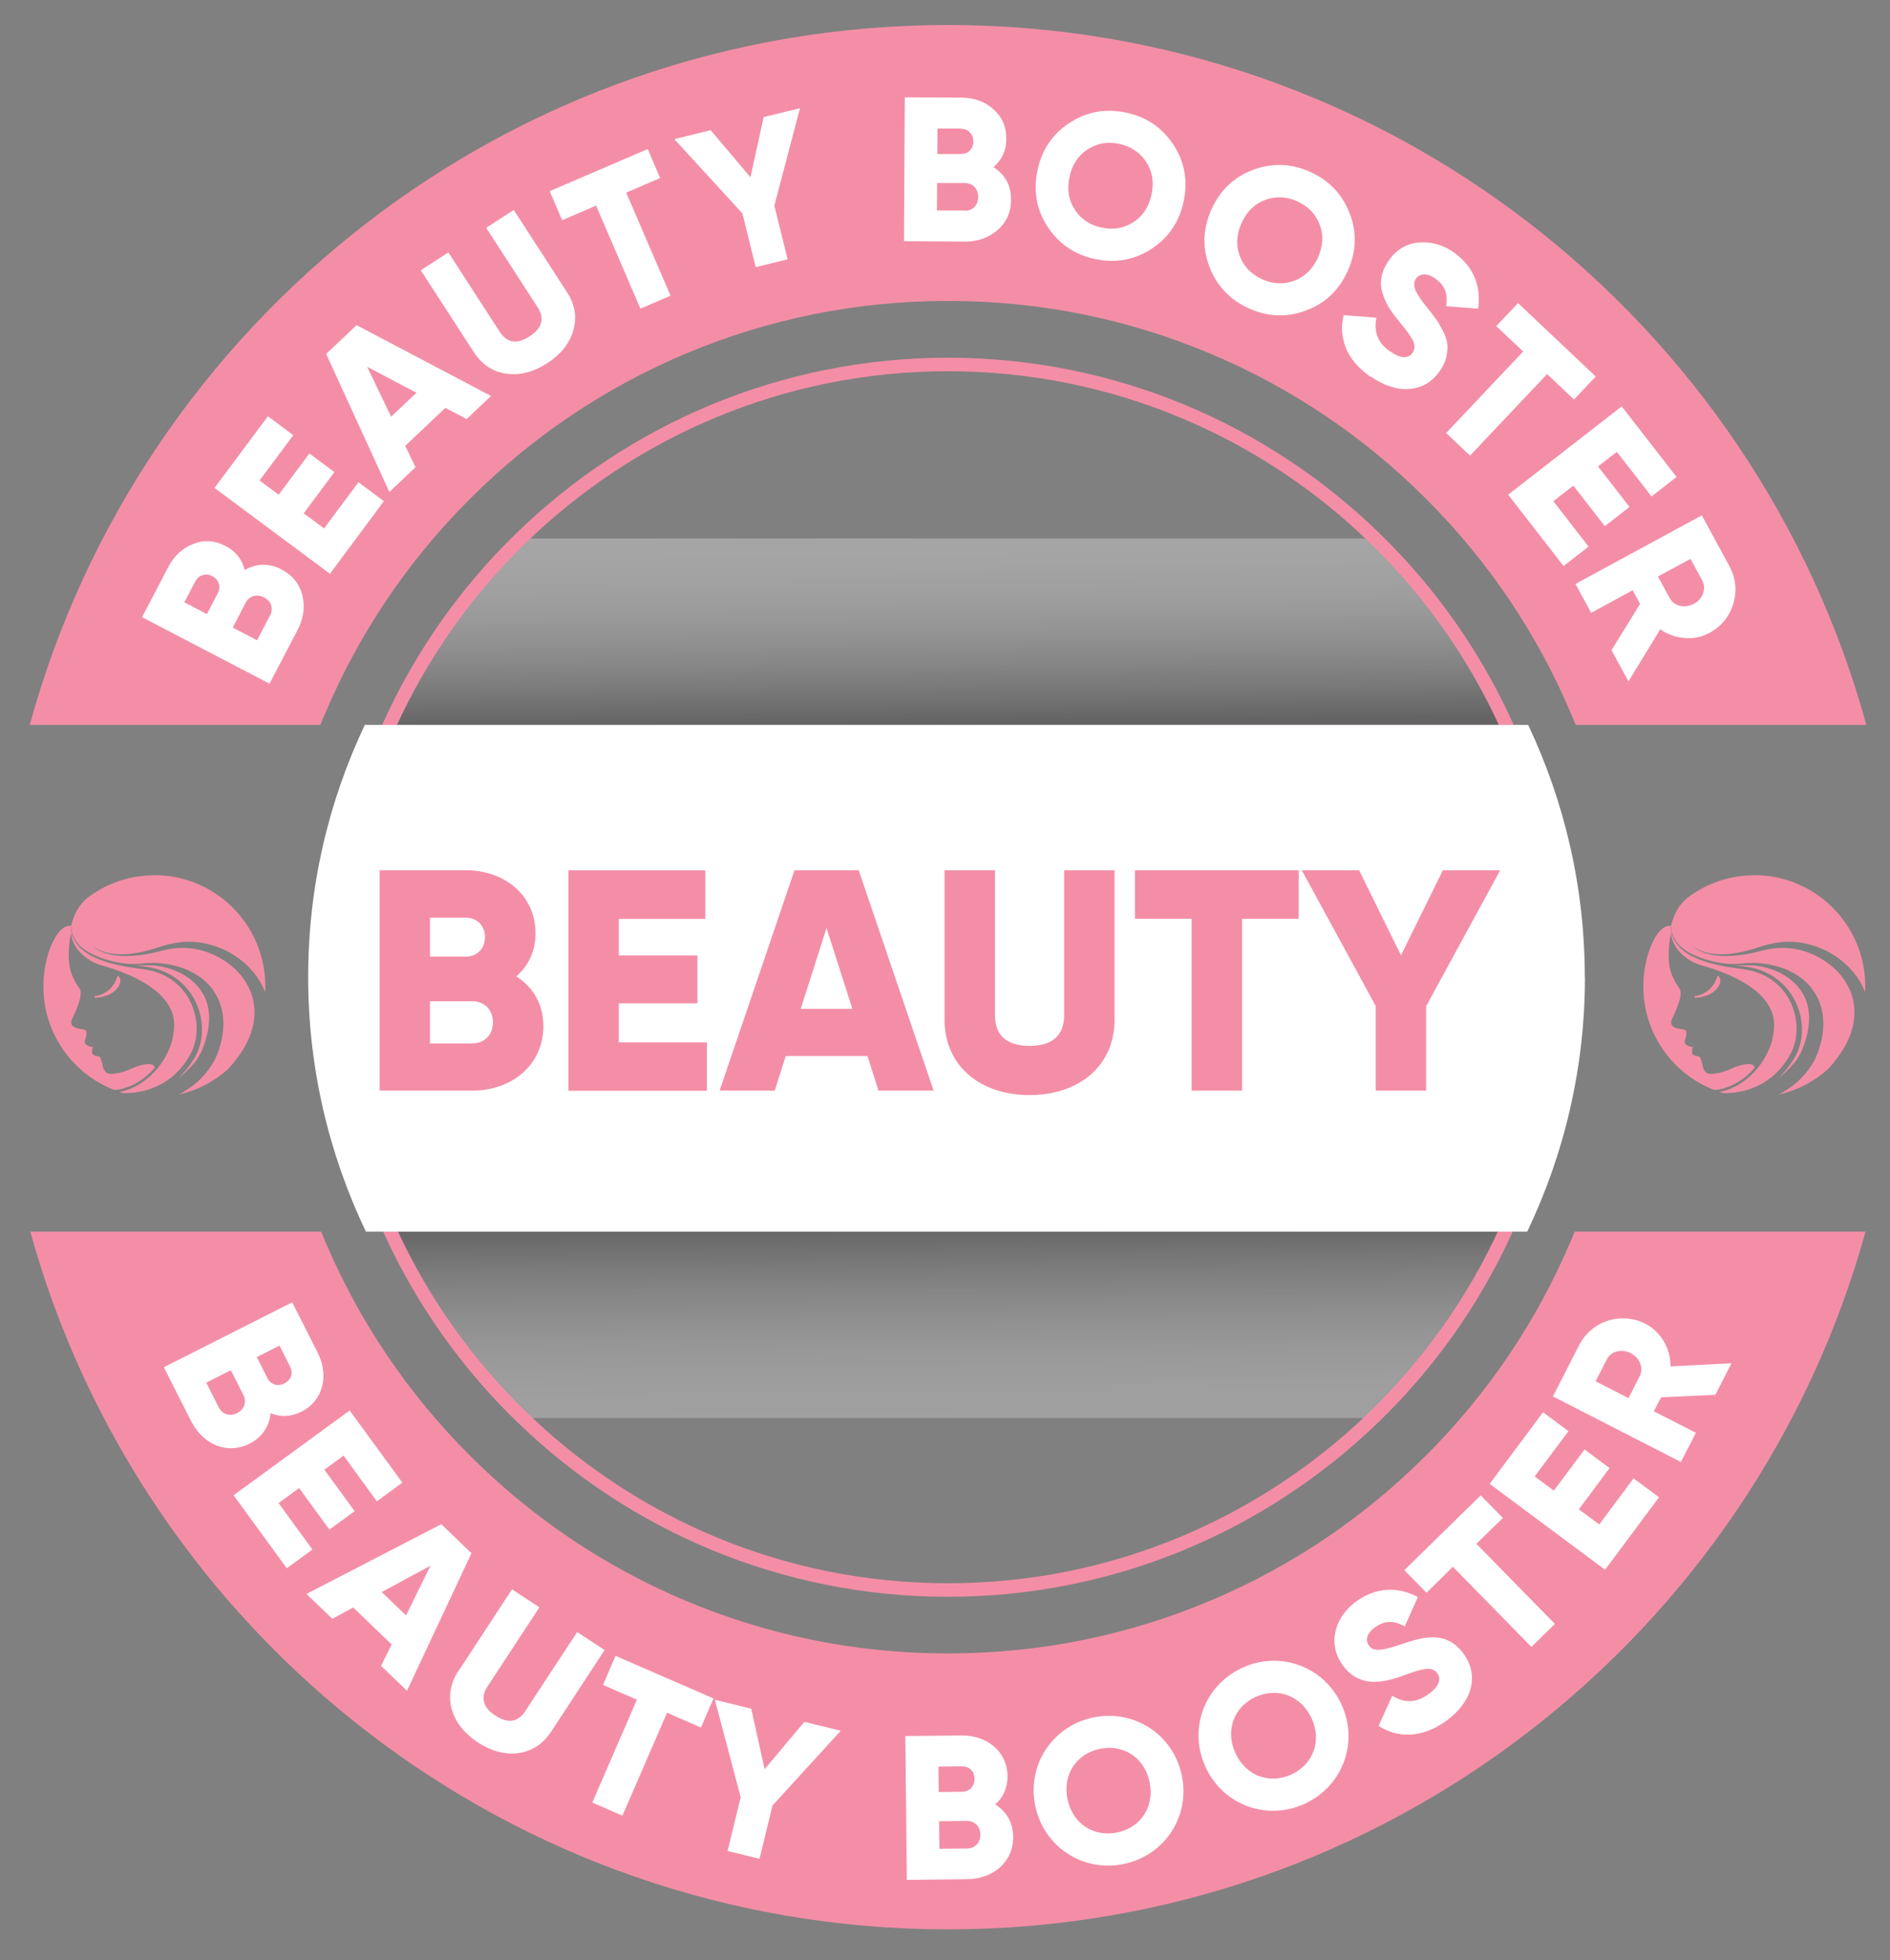 <svg xmlns="http://www.w3.org/2000/svg" xmlns:xlink="http://www.w3.org/1999/xlink" viewBox="0 0 139.83 144.98"><rect x="0" y="0" width="139.83" height="144.98" fill="#808080" stroke="none"/><defs><style>      .cls-1 {        fill: none;        stroke: #f48ea7;        stroke-miterlimit: 10;      }      .cls-2 {        fill: #fff;      }      .cls-3 {        fill: url(#linear-gradient);        opacity: .3;      }      .cls-3, .cls-4 {        mix-blend-mode: multiply;      }      .cls-5 {        isolation: isolate;      }      .cls-6 {        fill: #f48ea7;      }      .cls-4 {        fill: url(#linear-gradient-2);        opacity: .25;      }    </style><linearGradient id="linear-gradient" x1="70.01" y1="39.88" x2="70.13" y2="53.51" gradientUnits="userSpaceOnUse"><stop offset="0" stop-color="#fff"></stop><stop offset=".13" stop-color="#fafafa"></stop><stop offset=".26" stop-color="#eee"></stop><stop offset=".4" stop-color="#d9d9d9"></stop><stop offset=".54" stop-color="#bcbbbb"></stop><stop offset=".68" stop-color="#979596"></stop><stop offset=".82" stop-color="#696767"></stop><stop offset=".96" stop-color="#343132"></stop><stop offset="1" stop-color="#231f20"></stop></linearGradient><linearGradient id="linear-gradient-2" x1="70.17" y1="91.08" x2="70.28" y2="104.7" gradientUnits="userSpaceOnUse"><stop offset="0" stop-color="#231f20"></stop><stop offset=".04" stop-color="#343132"></stop><stop offset=".18" stop-color="#696767"></stop><stop offset=".32" stop-color="#979596"></stop><stop offset=".46" stop-color="#bcbbbb"></stop><stop offset=".6" stop-color="#d9d9d9"></stop><stop offset=".74" stop-color="#eee"></stop><stop offset=".87" stop-color="#fafafa"></stop><stop offset="1" stop-color="#fff"></stop></linearGradient></defs><g class="cls-5"><g id="Layer_1" data-name="Layer 1"><g><path class="cls-3" d="M111.43,53.62H28.83c2.36-5.19,5.66-9.87,9.7-13.79h63.22c4.04,3.93,7.34,8.6,9.7,13.79Z"></path><path class="cls-4" d="M111.43,91.1c-2.36,5.19-5.66,9.87-9.7,13.79h-63.05c-4.07-3.92-7.41-8.6-9.79-13.79h82.53Z"></path><path class="cls-1" d="M115.46,72.28c0,1.92-.12,3.8-.35,5.66-.58,4.64-1.87,9.07-3.75,13.17-2.38,5.2-5.72,9.87-9.79,13.79-8.16,7.86-19.24,12.71-31.44,12.71s-23.28-4.84-31.44-12.71c-4.07-3.92-7.41-8.6-9.79-13.79-1.88-4.1-3.17-8.52-3.75-13.17-.23-1.85-.35-3.74-.35-5.66,0-6.65,1.44-12.97,4.02-18.66,2.36-5.19,5.66-9.87,9.7-13.79,8.17-7.96,19.33-12.87,31.61-12.87s23.44,4.91,31.61,12.87c4.04,3.93,7.34,8.6,9.7,13.79,2.58,5.69,4.02,12.01,4.02,18.66Z"></path><path class="cls-6" d="M116.5,91.1c-.09.22-.18.43-.27.65-2.52,5.96-6.13,11.31-10.72,15.9-4.59,4.59-9.94,8.2-15.9,10.72-6.17,2.61-12.72,3.93-19.48,3.93s-13.31-1.32-19.48-3.93c-5.96-2.52-11.31-6.13-15.9-10.72-4.59-4.59-8.2-9.94-10.72-15.9-.09-.22-.18-.43-.27-.65H2.24c8.23,29.76,35.51,51.61,67.89,51.61s59.65-21.85,67.89-51.61h-21.52ZM70.13,1.85C37.69,1.85,10.38,23.78,2.2,53.62h21.5c.11-.27.22-.54.34-.81,2.52-5.96,6.13-11.31,10.72-15.9,4.59-4.59,9.94-8.2,15.9-10.72,6.17-2.61,12.72-3.93,19.48-3.93s13.31,1.32,19.48,3.93c5.96,2.52,11.31,6.13,15.9,10.72,4.59,4.59,8.2,9.94,10.72,15.9.11.27.23.54.34.81h21.5C129.88,23.78,102.57,1.85,70.13,1.85Z"></path><path class="cls-2" d="M117.26,72.28c0,6.71-1.53,13.09-4.27,18.82H27.07c-2.74-5.74-4.27-12.11-4.27-18.82s1.5-12.97,4.19-18.66h86.07c2.69,5.69,4.19,12.01,4.19,18.66Z"></path><g><path class="cls-2" d="M18.09,42.17c.9-.51,1.81-.53,2.74-.05.82.43,1.33,1.07,1.54,1.92.21.85.09,1.71-.36,2.57l-2.07,3.96-9.43-4.92,1.93-3.69c.44-.84,1.06-1.42,1.86-1.73.8-.31,1.59-.26,2.39.16.75.39,1.23.99,1.42,1.79ZM14.44,43.01l-.8,1.54,1.67.87.8-1.54c.13-.24.15-.48.08-.72-.08-.23-.24-.42-.48-.54-.24-.13-.48-.16-.72-.08s-.42.23-.54.47ZM19.97,45.55c.14-.27.17-.53.09-.78-.08-.25-.26-.44-.53-.58-.27-.14-.53-.17-.78-.1-.25.08-.45.25-.59.52l-.94,1.81,1.8.94.94-1.81Z"></path><path class="cls-2" d="M23.98,39.08l2.54-3.41,1.88,1.4-3.99,5.37-8.54-6.35,3.95-5.3,1.88,1.4-2.5,3.35,1.42,1.05,2.27-3.05,1.85,1.38-2.27,3.05,1.51,1.12Z"></path><path class="cls-2" d="M34.51,30.99l-1.56-.82-2.97,2.81.76,1.58-1.93,1.83-4.68-10.21,2.25-2.13,9.95,5.24-1.81,1.71ZM28.94,30.82l1.87-1.77-3.65-1.92,1.78,3.69Z"></path><path class="cls-2" d="M42.42,24.44c-.29.97-.93,1.78-1.94,2.43-1,.65-2.01.91-3.01.77-1-.13-1.81-.67-2.42-1.6l-3.92-6.05,2.04-1.32,3.8,5.87c.54.83,1.28.95,2.21.34.94-.61,1.13-1.33.59-2.16l-3.8-5.87,2.04-1.32,3.92,6.05c.61.94.77,1.89.48,2.86Z"></path><path class="cls-2" d="M47.92,11.02l.92,2.15-2.51,1.08,3.28,7.62-2.23.96-3.28-7.62-2.51,1.08-.92-2.15,7.26-3.12Z"></path><path class="cls-2" d="M59.19,7.99l-1.9,7.22.98,3.97-2.36.58-.98-3.97-5.04-5.5,2.69-.66,2.94,3.48.98-4.45,2.69-.66Z"></path><path class="cls-2" d="M73.51,12.37c.87.56,1.3,1.36,1.29,2.41,0,.92-.34,1.67-1,2.24-.66.57-1.48.86-2.45.85l-4.47-.03.06-10.64,4.17.02c.95,0,1.75.29,2.39.86.64.57.96,1.3.95,2.2,0,.85-.32,1.54-.94,2.08ZM71.36,15.59c.3,0,.55-.09.73-.28.18-.19.28-.43.28-.74s-.09-.55-.27-.74c-.18-.19-.42-.29-.73-.29h-2.04s-.01,2.03-.01,2.03h2.04ZM71.09,9.51h-1.73s-.01,1.88-.01,1.88h1.73c.27,0,.5-.08.67-.25.17-.18.26-.4.26-.67s-.08-.5-.26-.68c-.17-.18-.39-.27-.67-.27Z"></path><path class="cls-2" d="M85.22,18.39c-1.26.83-2.65,1.09-4.16.78s-2.68-1.09-3.52-2.35-1.1-2.65-.79-4.18c.31-1.53,1.1-2.71,2.36-3.54,1.27-.83,2.65-1.09,4.16-.78,1.51.31,2.68,1.09,3.52,2.35.84,1.26,1.1,2.65.79,4.18-.31,1.53-1.1,2.71-2.36,3.54ZM79.54,15.54c.46.69,1.13,1.13,1.99,1.3.86.18,1.64.04,2.34-.42.7-.46,1.14-1.14,1.33-2.06.19-.91.05-1.72-.42-2.41-.46-.69-1.13-1.13-1.99-1.31-.86-.18-1.65-.04-2.34.42-.7.46-1.14,1.14-1.33,2.06s-.05,1.72.42,2.41Z"></path><path class="cls-2" d="M96.65,22.96c-1.41.53-2.83.49-4.23-.14-1.41-.63-2.38-1.65-2.93-3.06-.55-1.41-.5-2.83.13-4.25.64-1.43,1.66-2.41,3.07-2.94,1.42-.53,2.83-.49,4.23.14,1.41.63,2.38,1.65,2.93,3.06.55,1.41.5,2.83-.13,4.25-.64,1.43-1.66,2.41-3.08,2.94ZM91.73,18.95c.3.78.86,1.35,1.66,1.71.81.36,1.6.39,2.38.1.78-.3,1.36-.87,1.74-1.72.38-.85.42-1.67.12-2.44-.3-.78-.86-1.35-1.66-1.71-.8-.36-1.6-.39-2.38-.1-.78.3-1.36.87-1.74,1.72-.38.85-.42,1.67-.12,2.44Z"></path><path class="cls-2" d="M101.42,27.89c-.89-.62-1.5-1.32-1.83-2.12-.33-.8-.39-1.62-.18-2.46l2.42.19c-.21,1.05.12,1.88,1,2.48.79.55,1.35.58,1.68.11.18-.26.19-.55.04-.87-.15-.32-.51-.82-1.08-1.5-.3-.35-.54-.69-.73-1-.19-.32-.34-.67-.46-1.05-.12-.38-.14-.78-.07-1.18.07-.4.25-.81.53-1.21.56-.81,1.29-1.25,2.21-1.34.91-.08,1.77.15,2.57.7.72.5,1.23,1.1,1.55,1.82.32.72.41,1.51.29,2.37l-2.37-.18c.07-.44.05-.83-.07-1.16-.12-.33-.37-.63-.75-.9-.3-.21-.58-.3-.83-.29-.25.02-.44.12-.57.3-.15.22-.18.48-.08.77.09.3.4.77.91,1.4.28.35.49.62.63.82.15.2.31.48.5.84.19.36.3.68.34.95.04.28.02.6-.05.96-.07.36-.23.72-.48,1.08-.58.83-1.33,1.28-2.26,1.35-.93.07-1.88-.24-2.85-.91Z"></path><path class="cls-2" d="M118.06,27.85l-1.61,1.7-1.99-1.88-5.7,6.03-1.77-1.67,5.7-6.03-1.99-1.88,1.61-1.7,5.75,5.43Z"></path><path class="cls-2" d="M114.92,37.07l2.61,3.36-1.85,1.44-4.1-5.28,8.4-6.53,4.06,5.22-1.85,1.44-2.57-3.3-1.39,1.08,2.33,3-1.83,1.42-2.33-3-1.49,1.16Z"></path><path class="cls-2" d="M119.22,48.1l2.12-3.43-.55-1.01-3.07,1.67-1.16-2.14,9.35-5.07,2.03,3.74c.48.89.58,1.82.3,2.78-.29.96-.87,1.68-1.76,2.17-.57.31-1.18.44-1.84.38-.66-.05-1.26-.26-1.81-.64l-2.35,3.85-1.25-2.3ZM125.07,41.34l-2.41,1.3.87,1.6c.16.29.41.48.76.57.34.08.69.03,1.03-.15.34-.18.57-.44.68-.78.12-.33.1-.65-.06-.94l-.87-1.6Z"></path></g><g><path class="cls-6" d="M40.2,75.9c0,2.89-2.35,4.77-5.26,4.77h-6.85v-16.3h6.38c2.84,0,5.15,1.84,5.15,4.66,0,1.35-.54,2.42-1.42,3.19,1.21.77,2,2.03,2,3.68ZM31.81,67.87v2.89h2.65c.84,0,1.42-.61,1.42-1.44s-.56-1.44-1.42-1.44h-2.65ZM36.47,75.62c0-.91-.61-1.56-1.54-1.56h-3.12v3.12h3.12c.93,0,1.54-.65,1.54-1.56Z"></path><path class="cls-6" d="M52.3,77.09v3.59h-10.25v-16.3h10.13v3.59h-6.4v2.7h5.82v3.54h-5.82v2.89h6.52Z"></path><path class="cls-6" d="M64.18,78.11h-6.05l-.81,2.56h-4.08l5.54-16.3h4.75l5.54,16.3h-4.08l-.81-2.56ZM63.06,74.62l-1.91-5.98-1.91,5.98h3.82Z"></path><path class="cls-6" d="M69.88,75.41v-11.04h3.73v10.71c0,1.23.58,2.28,2.56,2.28s2.56-1.05,2.56-2.28v-10.71h3.73v11.04c0,3.49-2.7,5.59-6.29,5.59s-6.29-2.1-6.29-5.59Z"></path><path class="cls-6" d="M96.08,67.96h-4.19v12.71h-3.73v-12.71h-4.19v-3.59h12.11v3.59Z"></path><path class="cls-6" d="M105.51,74.41v6.26h-3.73v-6.26l-5.47-10.04h4.24l3.1,6.29,3.1-6.29h4.24l-5.47,10.04Z"></path></g><g><path class="cls-6" d="M129.8,64.74c-1.87,0-3.58.62-4.96,1.67-.24.21-.46.44-.63.69-.38.57-.53,1.18-.57,1.34-.01.28.05.56.16.82.12.29.31.54.54.75.23.21.49.38.76.52.28.14.56.26.86.36.48.16.97.28,1.47.36.47.06.96.06,1.43.02.13-.01.26-.03.39-.04.13,0,.26-.01.39-.01.26,0,.53.01.79.05.53.06,1.05.18,1.55.37.5.19.99.46,1.43.82.43.36.8.81,1.06,1.34.26.53.39,1.11.42,1.69.02.29,0,.58-.03.86-.03.28-.09.56-.16.83-.04.14-.07.27-.12.4-.04.13-.08.26-.14.4-.11.28-.24.54-.4.78-.6.96-1.46,1.7-2.44,2.2,1.37-.31,2.61-.96,3.62-1.86.48-.51.91-1.07,1.25-1.67.4-.7.66-1.46.72-2.24.06-.78-.1-1.58-.49-2.29-.38-.71-.96-1.33-1.65-1.79-.35-.23-.72-.43-1.11-.59-.39-.16-.8-.28-1.22-.34-.42-.07-.85-.08-1.27-.05-.42.04-.84.11-1.25.23-.85.22-1.73.37-2.62.35-.44,0-.88-.06-1.31-.18-.21-.06-.42-.14-.61-.24-.19-.1-.38-.22-.53-.38.16.15.35.26.55.35.2.09.41.16.62.21.42.1.86.12,1.29.11.43-.01.86-.08,1.28-.17.42-.09.84-.21,1.25-.35.84-.28,1.76-.46,2.68-.39.46.04.91.14,1.35.27.44.14.87.32,1.28.56.81.46,1.54,1.11,2.07,1.93.2.3.36.63.49.97,0-.15.01-.3.01-.45,0-4.54-3.68-8.22-8.22-8.22Z"></path><path class="cls-6" d="M132.67,78.72c.15-.18.28-.37.4-.56.12-.2.22-.4.3-.61.04-.1.08-.22.12-.33.04-.11.07-.23.11-.34.07-.23.12-.46.16-.69.04-.23.07-.46.08-.69.02-.46-.03-.92-.17-1.35-.14-.44-.37-.85-.69-1.21-.32-.36-.71-.67-1.15-.91-.44-.24-.92-.41-1.42-.52-.25-.05-.5-.09-.76-.1-.13,0-.26-.01-.38-.01-.13,0-.26,0-.39,0-.17,0-.34,0-.52,0,.12.01.24.03.36.04.31.04.63.08.94.15.63.14,1.23.41,1.75.79.52.38.97.88,1.29,1.45.32.57.53,1.2.59,1.85.07.65,0,1.32-.23,1.94-.06.16-.12.31-.2.45-.02.04-.04.07-.06.11l-.06.1c-.04.07-.08.14-.13.21-.17.27-.37.53-.59.78-.15.17-.31.32-.47.47.22-.16.43-.32.62-.51.17-.16.33-.33.48-.51Z"></path><path class="cls-6" d="M132.28,78.28c.04-.07.08-.13.11-.19l.06-.1.05-.1c.07-.13.13-.27.18-.41.41-1.12.28-2.42-.28-3.49-.28-.54-.67-1.01-1.16-1.39-.48-.37-1.05-.64-1.64-.79-.3-.07-.61-.12-.92-.16-.31-.05-.62-.09-.93-.14-.62-.11-1.24-.25-1.84-.47-.3-.11-.59-.24-.87-.39-.28-.16-.54-.34-.76-.57-.22-.23-.41-.5-.52-.79-.1-.25-.15-.53-.13-.8,0,0,0,0,0,0,0,0-.82-.29-1.58,1.72-.31.86-.47,1.78-.47,2.75,0,3.49,2.17,6.47,5.24,7.66.16,0,.32-.03.47-.06.45-.09.89-.28,1.29-.52.4-.24.76-.54,1.08-.88.06-.06.12-.13.17-.19-.11-.57-1.46-.04-1.46-.04h0c-.87.39-1.14.44-1.66.5-.32.04-.63-.05-.75-.62-.15-.71-.22-.68-.49-.71-.38-.05-.32-.41-.22-.65-.31-.02-.7-.19-.59-.51.09-.27.18-.63.04-.72-.15-.1-.19-.07-.54-.14-.69-.15-.53-.58-.44-.75.29-.57.75-1.65.59-2.09-.06-.18-.29-.41-.41-.69-.14-.33-.68-1.01-.33-3.26.01-.09.03-.19.06-.28.06,1.15,1.2,2.1,2.24,2.39,1.53.43,5.62,1.77,5.38,4.65-.02.2-.04.39-.08.58h0l-.03.14c-.02.12-.04.23-.08.34-.1.35-.26.7-.43,1.02-.23.42-.52.82-.85,1.17-.33.35-.71.66-1.12.91-.41.25-.87.44-1.35.54-.03,0-.07.01-.1.02.1.03.2.06.3.09.37,0,.74-.03,1.1-.09.6-.1,1.19-.31,1.72-.6.53-.29,1.01-.69,1.4-1.14.2-.23.38-.48.54-.73Z"></path><path class="cls-6" d="M127.14,72.19s-.07,0-.08.03c-.07.18-.14.36-.24.53-.1.17-.22.32-.36.44-.14.13-.31.24-.48.32-.17.08-.37.14-.56.17h0s-.06.03-.05.07c0,.03.03.06.07.06.21-.02.42-.05.62-.11.21-.06.42-.14.61-.26.19-.12.36-.29.48-.49.06-.1.11-.2.12-.32.01-.12,0-.24-.07-.36l-.03-.04s-.02-.02-.03-.03Z"></path></g><g><path class="cls-6" d="M11.43,64.74c-1.87,0-3.58.62-4.96,1.67-.24.21-.46.44-.63.69-.38.57-.53,1.18-.57,1.34-.01.28.05.56.16.82.12.29.31.54.54.75.23.21.49.38.76.52.28.14.56.26.86.36.48.16.97.28,1.47.36.47.06.96.06,1.43.02.13-.01.26-.03.39-.04.13,0,.26-.01.39-.01.26,0,.53.01.79.05.53.06,1.05.18,1.55.37.5.19.99.46,1.43.82.43.36.8.81,1.06,1.34.26.53.39,1.11.42,1.69.02.29,0,.58-.03.86-.03.28-.09.56-.16.83-.04.14-.07.27-.12.4-.04.13-.08.26-.14.4-.11.28-.24.54-.4.78-.6.96-1.46,1.7-2.44,2.2,1.37-.31,2.61-.96,3.62-1.86.48-.51.91-1.07,1.25-1.67.4-.7.66-1.46.72-2.24.06-.78-.1-1.58-.49-2.29-.38-.71-.96-1.33-1.65-1.79-.35-.23-.72-.43-1.11-.59-.39-.16-.8-.28-1.22-.34-.42-.07-.85-.08-1.27-.05-.42.04-.84.11-1.25.23-.85.22-1.73.37-2.62.35-.44,0-.88-.06-1.31-.18-.21-.06-.42-.14-.61-.24-.19-.1-.38-.22-.53-.38.16.15.35.26.55.35.2.09.41.16.62.21.42.1.86.12,1.29.11.43-.01.86-.08,1.28-.17.42-.09.84-.21,1.25-.35.84-.28,1.76-.46,2.68-.39.46.04.91.14,1.35.27.44.14.87.32,1.28.56.81.46,1.54,1.11,2.07,1.93.2.3.36.63.49.97,0-.15.01-.3.01-.45,0-4.54-3.68-8.22-8.22-8.22Z"></path><path class="cls-6" d="M14.3,78.72c.15-.18.28-.37.4-.56.12-.2.22-.4.3-.61.04-.1.08-.22.12-.33.04-.11.07-.23.11-.34.07-.23.12-.46.16-.69.04-.23.07-.46.08-.69.02-.46-.03-.92-.17-1.35-.14-.44-.37-.85-.69-1.21-.32-.36-.71-.67-1.15-.91-.44-.24-.92-.41-1.42-.52-.25-.05-.5-.09-.76-.1-.13,0-.26-.01-.38-.01-.13,0-.26,0-.39,0-.17,0-.34,0-.52,0,.12.01.24.03.36.04.31.04.63.08.94.15.63.14,1.23.41,1.75.79.52.38.97.88,1.29,1.45.32.57.53,1.2.59,1.85.07.65,0,1.32-.23,1.94-.06.16-.12.31-.2.45-.02.04-.04.07-.06.11l-.06.1c-.04.07-.08.14-.13.21-.17.27-.37.53-.59.78-.15.17-.31.32-.47.47.22-.16.43-.32.62-.51.17-.16.33-.33.48-.51Z"></path><path class="cls-6" d="M13.91,78.28c.04-.07.08-.13.11-.19l.06-.1.05-.1c.07-.13.13-.27.18-.41.41-1.12.28-2.42-.28-3.49-.28-.54-.67-1.01-1.16-1.39-.48-.37-1.05-.64-1.64-.79-.3-.07-.61-.12-.92-.16-.31-.05-.62-.09-.93-.14-.62-.11-1.24-.25-1.84-.47-.3-.11-.59-.24-.87-.39-.28-.16-.54-.34-.76-.57-.22-.23-.41-.5-.52-.79-.1-.25-.15-.53-.13-.8,0,0,0,0,0,0,0,0-.82-.29-1.58,1.72-.31.86-.47,1.78-.47,2.75,0,3.49,2.17,6.47,5.24,7.66.16,0,.32-.03.47-.06.45-.09.89-.28,1.29-.52.4-.24.76-.54,1.08-.88.06-.06.12-.13.17-.19-.11-.57-1.46-.04-1.46-.04h0c-.87.39-1.14.44-1.66.5-.32.04-.63-.05-.75-.62-.15-.71-.22-.68-.49-.71-.38-.05-.32-.41-.22-.65-.31-.02-.7-.19-.59-.51.09-.27.18-.63.04-.72-.15-.1-.19-.07-.54-.14-.69-.15-.53-.58-.44-.75.29-.57.75-1.65.59-2.09-.06-.18-.29-.41-.41-.69-.14-.33-.68-1.01-.33-3.26.01-.09.03-.19.06-.28.06,1.15,1.2,2.1,2.24,2.39,1.53.43,5.62,1.77,5.38,4.65-.02.2-.04.39-.08.58h0l-.03.14c-.02.12-.04.23-.08.34-.1.35-.26.7-.43,1.02-.23.42-.52.82-.85,1.17-.33.35-.71.66-1.12.91-.41.25-.87.44-1.35.54-.03,0-.07.01-.1.02.1.03.2.06.3.09.37,0,.74-.03,1.1-.09.6-.1,1.19-.31,1.72-.6.53-.29,1.01-.69,1.4-1.14.2-.23.38-.48.54-.73Z"></path><path class="cls-6" d="M8.77,72.19s-.07,0-.08.03c-.07.18-.14.36-.24.53-.1.17-.22.32-.36.44-.14.13-.31.24-.48.32-.17.08-.37.14-.56.17h0s-.06.03-.05.07c0,.03.03.06.07.06.21-.02.42-.05.62-.11.21-.06.42-.14.61-.26.19-.12.36-.29.48-.49.06-.1.11-.2.12-.32.01-.12,0-.24-.07-.36l-.03-.04s-.02-.02-.03-.03Z"></path></g><g><path class="cls-2" d="M18.47,106.78c-1.68.85-3.47.04-4.33-1.66l-2.02-3.99,9.5-4.8,1.88,3.72c.84,1.65.45,3.54-1.2,4.37-.79.4-1.57.4-2.28.11-.09.93-.59,1.76-1.55,2.25ZM17.54,104.52c.53-.27.73-.81.46-1.35l-.92-1.82-1.82.92.92,1.82c.27.54.83.7,1.36.43ZM20.68,99.53l-1.68.85.78,1.55c.25.49.77.65,1.26.4.49-.25.68-.75.42-1.25l-.78-1.55Z"></path><path class="cls-2" d="M23.11,114.62l-1.89,1.38-3.94-5.4,8.59-6.27,3.9,5.34-1.89,1.38-2.46-3.38-1.42,1.04,2.24,3.07-1.87,1.36-2.24-3.07-1.52,1.11,2.51,3.44Z"></path><path class="cls-2" d="M28.98,121.64l-2.85-2.74-1.54.84-1.92-1.84,9.98-5.16,2.23,2.15-4.77,10.17-1.92-1.84.78-1.57ZM30.04,119.49l1.81-3.68-3.61,1.95,1.8,1.73Z"></path><path class="cls-2" d="M33.93,123.59l3.95-6.03,2.03,1.33-3.84,5.85c-.44.67-.5,1.45.58,2.16,1.08.71,1.77.34,2.21-.33l3.84-5.85,2.03,1.33-3.95,6.03c-1.25,1.91-3.48,2.08-5.43.8-1.96-1.28-2.68-3.4-1.43-5.3Z"></path><path class="cls-2" d="M51.86,127.78l-2.51-1.09-3.3,7.61-2.23-.97,3.3-7.61-2.51-1.09.93-2.15,7.25,3.15-.93,2.15Z"></path><path class="cls-2" d="M57.16,133.52l-.97,3.97-2.36-.58.97-3.97-1.91-7.21,2.69.66.99,4.47,2.94-3.5,2.69.66-5.03,5.51Z"></path><path class="cls-2" d="M74.96,135.85c.02,1.89-1.5,3.13-3.4,3.15l-4.47.05-.11-10.64,4.17-.04c1.86-.02,3.37,1.17,3.39,3.01,0,.88-.33,1.58-.91,2.09.8.49,1.32,1.31,1.33,2.39ZM69.43,130.67l.02,1.88,1.73-.02c.55,0,.92-.4.92-.95,0-.55-.38-.94-.94-.93l-1.73.02ZM72.53,135.7c0-.59-.41-1.01-1.01-1.01l-2.04.02.02,2.04,2.04-.02c.61,0,1-.44.99-1.03Z"></path><path class="cls-2" d="M76.6,133.6c-.65-3.06,1.28-5.93,4.27-6.56,2.99-.63,5.91,1.21,6.56,4.27.65,3.06-1.28,5.93-4.27,6.56-2.99.63-5.91-1.21-6.56-4.27ZM85.05,131.81c-.39-1.86-1.99-2.81-3.69-2.45-1.7.36-2.77,1.88-2.38,3.73.39,1.86,1.99,2.81,3.69,2.45,1.7-.36,2.77-1.87,2.38-3.73Z"></path><path class="cls-2" d="M89.2,130.72c-1.32-2.84-.08-6.06,2.69-7.35,2.77-1.29,6.03-.15,7.35,2.69,1.32,2.84.08,6.06-2.69,7.35-2.77,1.29-6.03.15-7.35-2.69ZM97.03,127.09c-.8-1.72-2.57-2.29-4.14-1.57s-2.28,2.45-1.48,4.17c.8,1.72,2.57,2.29,4.14,1.56,1.57-.73,2.28-2.45,1.48-4.17Z"></path><path class="cls-2" d="M102,127.64l1-2.21c.82.5,1.7.6,2.67-.11.94-.67.91-1.21.67-1.55-.38-.53-1.03-.39-2.58.19-1.54.56-3.24.85-4.43-.8-1.2-1.67-.48-3.64,1.01-4.71,1.42-1.02,3.02-1.14,4.56-.32l-.97,2.17c-.74-.41-1.42-.5-2.21.07-.62.44-.71.97-.46,1.32.28.4.69.52,2.33-.04,1.59-.54,3.39-1.14,4.7.69,1.2,1.67.57,3.61-1.31,4.96-1.82,1.3-3.6,1.27-4.99.35Z"></path><path class="cls-2" d="M111.19,112.28l-1.96,1.91,5.81,5.93-1.74,1.7-5.81-5.93-1.95,1.92-1.64-1.67,5.65-5.53,1.64,1.67Z"></path><path class="cls-2" d="M120.86,109.35l1.88,1.4-3.99,5.36-8.54-6.35,3.95-5.3,1.88,1.4-2.5,3.35,1.42,1.05,2.27-3.05,1.85,1.38-2.27,3.05,1.51,1.12,2.54-3.41Z"></path><path class="cls-2" d="M122.89,103.36l-.53,1.03,3.11,1.59-1.11,2.16-9.47-4.85,1.94-3.79c.92-1.8,3.11-2.5,4.91-1.58,1.16.6,1.86,1.84,1.85,3.15l4.51-.23-1.19,2.33-4.03.19ZM120.48,103.42l.83-1.62c.3-.6.03-1.35-.66-1.71-.69-.35-1.47-.14-1.77.46l-.83,1.62,2.44,1.25Z"></path></g></g></g></g></svg>